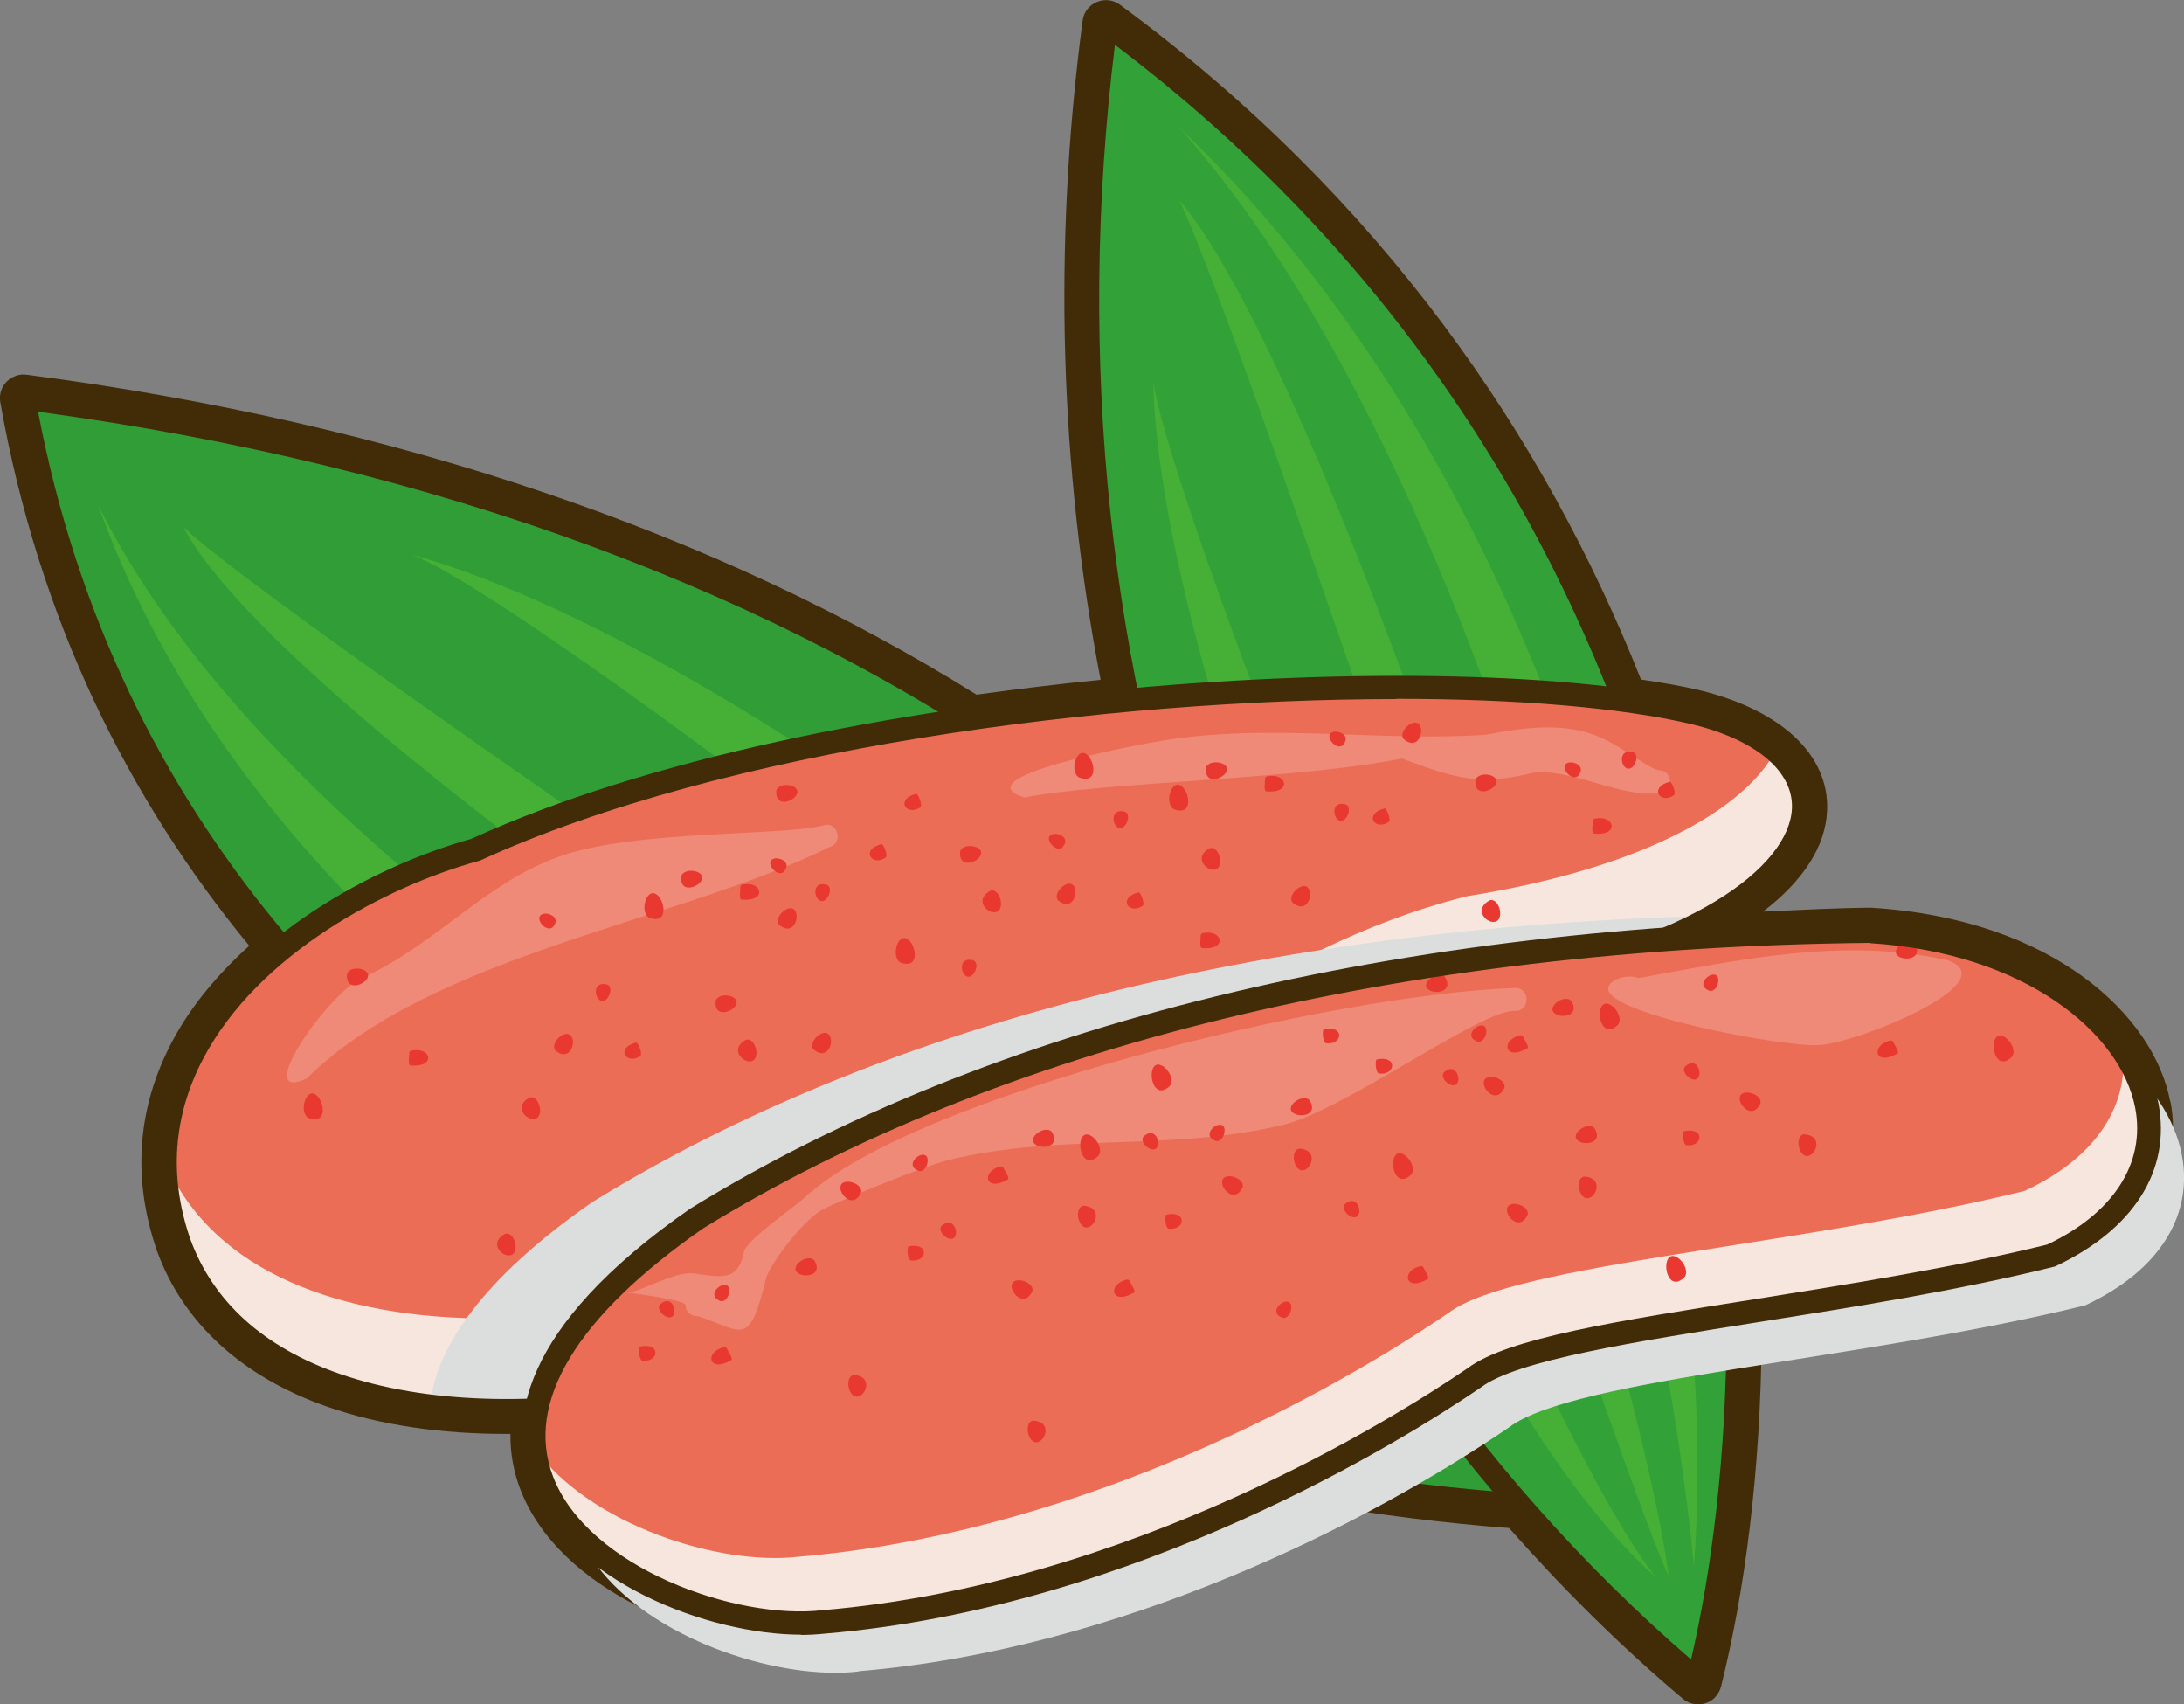 <?xml version="1.0" encoding="UTF-8"?>
<svg xmlns="http://www.w3.org/2000/svg" viewBox="0 0 83.78 65.35">
  <rect x="0" y="0" width="83.78" height="65.35" fill="#808080" stroke="none"/>
  <defs>
    <style>
      .cls-1 {
        fill: #45b035;
      }

      .cls-2 {
        fill: #fff;
        opacity: .2;
      }

      .cls-3 {
        fill: #e8382f;
      }

      .cls-4 {
        fill: #ec6d56;
      }

      .cls-5 {
        isolation: isolate;
      }

      .cls-6 {
        fill: #f6e6de;
      }

      .cls-6, .cls-7 {
        mix-blend-mode: multiply;
      }

      .cls-8 {
        fill: #422c08;
      }

      .cls-7 {
        fill: #dcdddd;
      }

      .cls-9 {
        fill: #32a238;
      }

      .cls-10 {
        fill: #309d36;
      }
    </style>
  </defs>
  <g class="cls-5">
    <g id="_レイヤー_2" data-name="レイヤー 2">
      <g id="_レイヤー_2-2" data-name="レイヤー 2">
        <g>
          <path class="cls-8" d="M83.25,42.24c-.62-3.27-4.46-7-11.48-7.43-1.4.01-2.76.09-4.14.15,1.53-1.17,2.41-2.5,2.46-3.89.08-2.11-1.74-3.83-4.89-4.6-.67-.16-1.43-.29-2.25-.41C59.26,16.77,53.02,7.59,42.96.18c-.26-.19-.59-.23-.89-.1-.29.12-.5.39-.54.71-1.15,8.68-.86,17.21.69,25.28-1.58.16-3.17.35-4.76.57C27.55,20.46,15.2,16.21,1.02,14.37c-.28-.04-.57.07-.77.27-.2.21-.29.5-.24.78,1.48,8.37,4.93,15.24,9.55,20.85-1.18,1.07-2.22,2.28-2.96,3.68-1.34,2.54-1.54,5.23-.58,8.02,1.01,2.77,3.27,4.84,6.54,5.98,2.06.72,4.4,1.04,6.83,1.04.06,0,.13,0,.19,0-.01.79.14,1.49.37,2.1,1.5,3.95,6.99,6.06,10.75,6.06.35,0,.68-.02,1-.06,7.12-.6,13.64-3.11,18.4-5.47,2.77.48,5.39.8,7.79.98,2.06,2.33,4.27,4.53,6.67,6.55.17.14.37.21.58.21.09,0,.18-.01.28-.04.3-.09.52-.34.6-.64.89-3.54,1.53-8.21,1.56-13.53,3.59-.57,7.67-1.21,11.46-2.17,3.16-1.47,4.74-3.99,4.22-6.74Z"/>
          <g>
            <g>
              <g>
                <path class="cls-10" d="M.9,15.26c5.85,33.04,42.64,42.08,59.87,42.58C55.71,39.09,37.58,20.01.9,15.26Z"/>
                <path class="cls-8" d="M60.77,58.3h-.01C42.44,57.77,6.26,48.11.46,15.34c-.02-.14.02-.29.12-.39.1-.1.24-.16.38-.14,31.58,4.08,54.1,20.13,60.25,42.91.04.14,0,.28-.08.4-.09.11-.22.17-.35.17ZM1.46,15.79c5.97,31.35,40.59,40.87,58.72,41.58C53.94,35.41,32.06,19.92,1.46,15.79Z"/>
              </g>
              <path class="cls-1" d="M3.77,19.38c7.94,22.12,37.03,34.33,51.95,36.99C43.51,52.04,12.31,36.62,3.77,19.38Z"/>
              <path class="cls-1" d="M7.03,20.21c4.81,4.46,46.35,32.07,49.74,35.26C46.65,51.41,11.37,28.47,7.03,20.21Z"/>
              <path class="cls-1" d="M15.81,21.27c5.23,2.1,37.18,26.64,41.35,33.71-3.19-10.64-28.02-30.01-41.35-33.71Z"/>
            </g>
            <g>
              <g>
                <path class="cls-9" d="M42.42.9c26.3,19.37,25.98,50.62,22.71,63.56C50.58,52.18,38.54,30.11,42.42.9Z"/>
                <path class="cls-8" d="M65.14,64.91c-.1,0-.21-.04-.29-.11C47.19,49.9,38.64,25.99,41.98.84c.02-.16.12-.29.27-.35.15-.06.31-.04.44.05,26.04,19.18,26.36,50.27,22.88,64.03-.04.15-.15.27-.3.32-.04.01-.09.02-.14.02ZM42.77,1.72c-2.99,24.3,5.23,47.34,22.1,61.92,3.21-13.78,2.52-43.31-22.1-61.92Z"/>
              </g>
              <path class="cls-1" d="M45.24,4.89c16.74,15.93,20.71,42.95,19.74,55.17-1-10.98-7.19-41.02-19.74-55.17Z"/>
              <path class="cls-1" d="M45.24,7.68c2.69,5.58,16.84,48.79,18.77,52.75-1.22-9.32-12.82-45.79-18.77-52.75Z"/>
              <path class="cls-1" d="M44.24,14.63c.64,4.81,14.27,39.56,19.27,45.85-8.19-7.2-19.03-34.33-19.27-45.85Z"/>
            </g>
            <path class="cls-7" d="M32.95,64.1c-5.79.69-18.89-5.72-4.87-15.47,11.35-6.99,26.64-10.84,45.03-11.02,10.1.63,14.36,8.96,6.88,12.45-8.61,2.12-19.6,2.8-22.09,4.67-5.49,3.74-14.93,8.52-24.95,9.36Z"/>
            <g>
              <g>
                <g>
                  <g>
                    <path class="cls-4" d="M18.23,32.59c-6.28,1.74-14.02,7.33-11.36,15.08,3.29,9.03,19.96,7.43,28.77,2.02,7.75-4.34,13.27-9.77,21.34-11.79,13.29-2.14,15.35-8.77,8-10.56-9.03-2.12-33.15-.99-46.76,5.25Z"/>
                    <path class="cls-2" d="M11.77,41.35c4.86-4.77,14.17-5.97,20.06-8.87.53-.15.31-.99-.23-.83-1.48.42-7.25.16-10.15,1.2-2.84,1.02-4.64,3.27-7.37,4.57-1.31.37-4.53,4.96-2.31,3.94h0Z"/>
                    <path class="cls-2" d="M39.31,30.58c2.99-.59,10.45-.68,14.47-1.49,1.98.73,2.92,1.07,5.06.54,1.47-.16,3.49,1.02,4.8.77.55,0,.56-.86,0-.86-.31-.02-1.41-.86-1.96-1.12-1.48-.79-3.14-.53-4.71-.24-4.07.27-8.16-.44-12.23.2-1.34.22-7.9,1.45-5.42,2.21Z"/>
                    <path class="cls-6" d="M68.11,28.79c-1.15,2.2-5.01,4.49-11.83,5.58-8.07,2.02-13.59,7.45-21.34,11.79-8.67,5.33-24.95,6.95-28.6-1.61,0,.99.16,2.03.53,3.11,3.29,9.03,19.96,7.43,28.78,2.02,7.75-4.34,13.27-9.77,21.34-11.79,10.81-1.74,14.19-6.45,11.12-9.11Z"/>
                  </g>
                  <path class="cls-3" d="M30.55,35.05c.06.3-.19.81-.66.42-.27-.31.53-.99.66-.42Z"/>
                  <path class="cls-3" d="M31.36,34.46c-.15-.2-.13-.66.36-.53.31.14-.07.9-.36.53Z"/>
                  <path class="cls-3" d="M26.85,33.85c-.22.23-.77.35-.72-.24.11-.4,1.11-.2.72.24Z"/>
                  <path class="cls-3" d="M29.73,32.92c.25-.03.65.18.32.53-.27.2-.78-.45-.32-.53Z"/>
                  <path class="cls-3" d="M25.3,34.42c.23.32.27,1.01-.39.78-.43-.23-.05-1.37.39-.78Z"/>
                  <path class="cls-3" d="M20.39,42.91c-.3-.06-.64-.51-.08-.82.4-.14.64.91.08.82Z"/>
                  <path class="cls-3" d="M28.44,34.5c1,.09.81-.72.06-.58-.06,0-.11.05-.1.11,0,.11-.06.45.04.46Z"/>
                  <path class="cls-3" d="M33.82,32.37c-.81.2-.4.87.14.53.13-.06-.07-.53-.14-.53Z"/>
                  <path class="cls-3" d="M21.97,39.87c.06.3-.19.81-.66.42-.27-.31.53-.99.66-.42Z"/>
                  <path class="cls-3" d="M22.94,38.29c-.15-.2-.13-.66.36-.53.31.14-.07.9-.36.53Z"/>
                  <path class="cls-3" d="M14.03,37.6c-.22.23-.77.35-.72-.24.11-.4,1.11-.2.72.24Z"/>
                  <path class="cls-3" d="M20.87,35.04c.25-.03.65.18.32.53-.27.2-.78-.45-.32-.53Z"/>
                  <path class="cls-3" d="M12.23,42.1c.23.32.27,1.01-.39.78-.43-.23-.05-1.37.39-.78Z"/>
                  <path class="cls-3" d="M19.45,48.14c-.3-.06-.64-.51-.08-.82.4-.14.64.91.08.82Z"/>
                  <path class="cls-3" d="M15.74,40.86c1,.09.81-.72.06-.57-.06,0-.11.05-.1.11,0,.11-.06.45.04.46Z"/>
                  <path class="cls-3" d="M24.41,39.98c-.81.2-.4.87.14.53.13-.06-.07-.53-.14-.53Z"/>
                  <path class="cls-3" d="M41.25,34.11c.06.3-.19.81-.66.42-.27-.31.53-.99.66-.42Z"/>
                  <path class="cls-3" d="M42.8,31.66c-.15-.2-.13-.66.36-.53.31.14-.07.9-.36.53Z"/>
                  <path class="cls-3" d="M37.55,32.9c-.22.23-.77.35-.72-.24.11-.4,1.11-.2.72.24Z"/>
                  <path class="cls-3" d="M30.5,30.56c-.22.23-.77.35-.72-.24.11-.4,1.11-.2.72.24Z"/>
                  <path class="cls-3" d="M40.42,31.98c.25-.03.65.18.32.53-.27.2-.78-.45-.32-.53Z"/>
                  <path class="cls-3" d="M34.94,36.14c.23.32.27,1.01-.39.78-.43-.23-.05-1.37.39-.78Z"/>
                  <path class="cls-3" d="M38.07,34.98c-.3-.06-.64-.51-.08-.82.4-.14.64.91.08.82Z"/>
                  <path class="cls-3" d="M46.1,36.36c1,.09.81-.72.06-.58-.06,0-.11.05-.1.11,0,.11-.06.45.04.46Z"/>
                  <path class="cls-3" d="M43.68,34.22c-.81.2-.4.87.14.53.13-.06-.07-.53-.14-.53Z"/>
                  <path class="cls-3" d="M50.25,34.2c.06.3-.19.81-.66.42-.27-.31.53-.99.66-.42Z"/>
                  <path class="cls-3" d="M51.27,31.38c-.15-.2-.13-.66.36-.53.31.14-.07.9-.36.53Z"/>
                  <path class="cls-3" d="M46.98,29.69c-.22.23-.77.35-.72-.24.11-.4,1.11-.2.72.24Z"/>
                  <path class="cls-3" d="M51.18,28.06c.25-.03.65.18.32.53-.27.2-.78-.45-.32-.53Z"/>
                  <path class="cls-3" d="M45.43,30.26c.23.32.27,1.01-.39.78-.43-.23-.05-1.37.39-.78Z"/>
                  <path class="cls-3" d="M46.48,33.35c-.3-.06-.64-.51-.08-.82.4-.14.64.91.08.82Z"/>
                  <path class="cls-3" d="M48.57,30.35c1,.09.81-.72.06-.58-.06,0-.11.05-.1.11,0,.11-.06.45.04.46Z"/>
                  <path class="cls-3" d="M53.12,31c-.81.2-.4.87.14.53.13-.06-.07-.53-.14-.53Z"/>
                  <path class="cls-3" d="M54.51,27.93c.06.3-.19.81-.66.42-.27-.31.53-.99.66-.42Z"/>
                  <path class="cls-3" d="M62.3,29.38c-.15-.2-.13-.66.36-.53.31.14-.07.9-.36.53Z"/>
                  <path class="cls-3" d="M57.32,30.16c-.22.23-.77.35-.72-.24.11-.4,1.11-.2.72.24Z"/>
                  <path class="cls-3" d="M60.2,29.24c.25-.03.65.18.32.53-.27.2-.78-.45-.32-.53Z"/>
                  <path class="cls-3" d="M41.79,29.04c.23.32.27,1.01-.39.78-.43-.23-.05-1.37.39-.78Z"/>
                  <path class="cls-3" d="M57.22,35.35c-.3-.06-.64-.51-.08-.82.4-.14.64.91.08.82Z"/>
                  <path class="cls-3" d="M61.14,31.97c1,.09.81-.72.06-.58-.06,0-.11.05-.1.11,0,.11-.06.45.04.46Z"/>
                  <path class="cls-3" d="M64.06,29.98c-.81.2-.4.87.14.53.13-.06-.07-.53-.14-.53Z"/>
                  <path class="cls-3" d="M31.87,39.83c.06.3-.19.81-.66.42-.27-.31.53-.99.66-.42Z"/>
                  <path class="cls-3" d="M36.98,37.36c-.15-.2-.13-.66.36-.53.31.14-.07.9-.36.53Z"/>
                  <path class="cls-3" d="M28.17,38.63c-.22.23-.77.35-.72-.24.11-.4,1.11-.2.72.24Z"/>
                  <path class="cls-3" d="M41.07,39.19c.25-.03.65.18.32.53-.27.2-.78-.45-.32-.53Z"/>
                  <path class="cls-3" d="M27.21,44.24c.23.32.27,1.01-.39.78-.43-.23-.05-1.37.39-.78Z"/>
                  <path class="cls-3" d="M28.69,40.7c-.3-.06-.64-.51-.08-.82.4-.14.64.91.08.82Z"/>
                  <path class="cls-3" d="M35.73,40.8c1,.09.81-.72.06-.58-.06,0-.11.05-.1.11,0,.11-.06.45.04.46Z"/>
                  <path class="cls-3" d="M35.15,30.44c-.81.2-.4.87.14.53.13-.06-.07-.53-.14-.53Z"/>
                </g>
                <path class="cls-7" d="M35.64,49.68c7.75-4.34,13.27-9.77,21.34-11.79,3.86-.62,6.76-1.62,8.77-2.77-17.5.43-32.09,4.25-43.03,10.98-4.23,2.94-5.99,5.58-6.23,7.81,6.26.76,14.02-1.09,19.14-4.23Z"/>
              </g>
              <path class="cls-8" d="M19.4,54.54c-2.38,0-4.67-.31-6.69-1.01-3.18-1.11-5.29-3.03-6.26-5.71-.91-2.66-.72-5.23.56-7.65,2.25-4.26,7.36-6.97,11.07-8,13.46-6.15,37.79-7.44,47.02-5.27,2.92.71,4.62,2.26,4.54,4.14-.1,2.45-3.45,5.83-12.58,7.3-5.24,1.31-9.46,4.15-13.92,7.14-2.29,1.54-4.65,3.12-7.27,4.59-4.18,2.57-10.59,4.46-16.46,4.46ZM53.55,26.81c-11.06,0-25.77,1.9-35.13,6.19-.02,0-.04.02-.07.02-3.54.98-8.43,3.55-10.55,7.57-1.16,2.2-1.33,4.53-.5,6.93.88,2.4,2.8,4.14,5.71,5.16,6.75,2.35,16.7.13,22.4-3.38,2.6-1.46,4.95-3.04,7.22-4.56,4.53-3.04,8.81-5.92,14.25-7.28,8.04-1.3,11.77-4.25,11.86-6.46.06-1.42-1.38-2.63-3.85-3.23-2.69-.63-6.69-.97-11.33-.97ZM18.23,32.59h0,0Z"/>
            </g>
            <g>
              <g>
                <g>
                  <path class="cls-4" d="M31.6,62.19c-5.79.69-18.89-5.72-4.87-15.47,11.35-6.99,26.64-10.84,45.03-11.02,10.1.63,14.36,8.96,6.88,12.45-8.61,2.12-19.6,2.8-22.09,4.67-5.49,3.74-14.93,8.52-24.95,9.36Z"/>
                  <path class="cls-2" d="M26.74,50.46c1.8.6,1.99,1.26,2.66-1.49.29-.72,1.49-2.25,2.2-2.61.78-.39,3.93-1.67,4.77-1.87,4.3-1.05,8.53-.32,12.84-1.35,2.39-.57,7.67-4.48,8.92-4.37.56.01.58-.89,0-.88-6.89.22-22.99,4.09-27.24,8.02-.4.37-2.14,1.56-2.34,2.06-.24,1.24-.92.99-1.99.86-.73-.05-2.12.76-2.48.74-.23-.02,2.22.26,2.22.48,0,.25.2.41.43.43Z"/>
                  <path class="cls-2" d="M74.72,36.83c-3.99-.91-8.08,0-11.86.68-.44-.16-1.01.03-1.15.31-.44,1.01,6.67,2.33,8,2.26,1.37,0,7.33-2.41,5.01-3.25Z"/>
                  <path class="cls-6" d="M81.43,40.26c.23,2.04-.91,4.08-3.76,5.41-8.61,2.12-19.6,2.8-22.09,4.67-5.49,3.74-14.93,8.52-24.95,9.36-3.01.36-8.01-1.21-10.13-4.17.45,4.54,7.33,7.1,11.1,6.66,10.02-.84,19.46-5.61,24.95-9.36,2.5-1.87,13.48-2.55,22.09-4.67,4.03-1.88,4.65-5.17,2.79-7.9Z"/>
                </g>
                <path class="cls-3" d="M56.93,41.62c.08.3.52.65.78.1.11-.4-.91-.66-.78-.1Z"/>
                <path class="cls-3" d="M55.94,41.44c.04-.24-.17-.65-.55-.32-.22.26.46.78.55.32Z"/>
                <path class="cls-3" d="M59.74,38.92c.3.12.85-.02.54-.53-.27-.31-1.09.3-.54.53Z"/>
                <path class="cls-3" d="M56.74,39.34c-.24.08-.51.45-.05.61.33.06.51-.75.05-.61Z"/>
                <path class="cls-3" d="M61.38,38.76c-.07.38.19,1.03.69.54.29-.4-.55-1.25-.69-.54Z"/>
                <path class="cls-3" d="M69.49,44.27c.24-.18.35-.73-.28-.77-.42.04-.18,1.1.28.77Z"/>
                <path class="cls-3" d="M58.59,40.2c-.86.51-1.04-.3-.3-.49.06-.02.12,0,.14.06.04.1.25.38.16.44Z"/>
                <path class="cls-3" d="M52.81,40.63c.81-.17.74.61.1.54-.14,0-.17-.5-.1-.54Z"/>
                <path class="cls-3" d="M66.75,42.22c.08.3.52.65.78.1.11-.4-.91-.66-.78-.1Z"/>
                <path class="cls-3" d="M65.19,41.22c.04-.25-.17-.65-.55-.32-.22.26.46.78.55.32Z"/>
                <path class="cls-3" d="M72.91,36.72c.3.12.85-.02.54-.53-.27-.31-1.09.3-.54.53Z"/>
                <path class="cls-3" d="M65.64,37.39c-.24.08-.51.45-.05.61.33.06.51-.75.05-.61Z"/>
                <path class="cls-3" d="M76.49,39.99c-.07.38.19,1.03.69.54.29-.4-.55-1.25-.69-.54Z"/>
                <path class="cls-3" d="M39.92,55.25c.24-.18.35-.73-.28-.77-.42.04-.18,1.1.28.77Z"/>
                <path class="cls-3" d="M72.79,40.4c-.86.51-1.04-.3-.3-.49.06-.02.12,0,.14.06.04.1.25.38.16.44Z"/>
                <path class="cls-3" d="M64.6,43.38c.81-.17.74.61.1.54-.14,0-.17-.5-.1-.54Z"/>
                <path class="cls-3" d="M46.89,45.43c.08.3.52.65.78.1.11-.4-.91-.66-.78-.1Z"/>
                <path class="cls-3" d="M44.42,43.9c.04-.25-.17-.65-.55-.32-.22.26.46.78.55.32Z"/>
                <path class="cls-3" d="M49.7,42.73c.3.12.85-.02.54-.53-.27-.31-1.09.3-.54.53Z"/>
                <path class="cls-3" d="M54.89,38c.3.12.85-.02.54-.53-.27-.31-1.09.3-.54.53Z"/>
                <path class="cls-3" d="M46.7,43.15c-.24.08-.51.45-.05.61.33.06.51-.75.05-.61Z"/>
                <path class="cls-3" d="M53.45,44.5c-.07.38.19,1.03.69.54.29-.4-.55-1.25-.69-.54Z"/>
                <path class="cls-3" d="M50.13,44.82c.24-.18.35-.73-.28-.77-.42.05-.18,1.1.28.77Z"/>
                <path class="cls-3" d="M43.5,49.57c-.86.51-1.04-.3-.3-.49.06-.02.12,0,.14.06.04.1.25.38.16.44Z"/>
                <path class="cls-3" d="M44.74,46.58c.81-.17.74.61.1.54-.14,0-.17-.5-.1-.54Z"/>
                <path class="cls-3" d="M38.82,49.42c.08.3.52.65.78.1.11-.4-.91-.66-.78-.1Z"/>
                <path class="cls-3" d="M36.67,47.33c.04-.24-.17-.65-.55-.32-.22.26.46.78.55.32Z"/>
                <path class="cls-3" d="M39.81,43.94c.3.12.85-.02.54-.53-.27-.31-1.09.3-.54.53Z"/>
                <path class="cls-3" d="M35.31,44.3c-.24.08-.51.45-.05.61.33.06.51-.75.05-.61Z"/>
                <path class="cls-3" d="M41.45,43.78c-.07.38.19,1.03.69.54.29-.4-.55-1.25-.69-.54Z"/>
                <path class="cls-3" d="M41.85,47.01c.24-.18.35-.73-.28-.77-.42.05-.18,1.1.28.77Z"/>
                <path class="cls-3" d="M38.66,45.23c-.86.51-1.04-.3-.3-.49.06-.02.12,0,.14.06.04.1.25.38.16.44Z"/>
                <path class="cls-3" d="M34.85,47.8c.81-.17.74.61.1.54-.14,0-.17-.5-.1-.54Z"/>
                <path class="cls-3" d="M32.25,45.64c.08.3.52.65.78.1.11-.4-.91-.66-.78-.1Z"/>
                <path class="cls-3" d="M25.87,50.34c.04-.24-.17-.65-.55-.32-.22.26.46.78.55.32Z"/>
                <path class="cls-3" d="M30.7,48.87c.3.12.85-.02.54-.53-.27-.31-1.09.3-.54.53Z"/>
                <path class="cls-3" d="M27.7,49.29c-.24.08-.51.45-.05.61.33.06.51-.75.05-.61Z"/>
                <path class="cls-3" d="M44.19,41.1c-.07.38.19,1.03.69.54.29-.4-.55-1.25-.69-.54Z"/>
                <path class="cls-3" d="M33.04,53.5c.24-.18.35-.73-.28-.77-.42.05-.18,1.1.28.77Z"/>
                <path class="cls-3" d="M28.05,52.16c-.86.51-1.04-.3-.3-.49.06-.02.12,0,.14.06.04.1.25.38.16.44Z"/>
                <path class="cls-3" d="M24.55,51.64c.81-.17.74.61.1.54-.14,0-.17-.5-.1-.54Z"/>
                <path class="cls-3" d="M57.82,46.49c.08.3.52.65.78.1.11-.4-.91-.66-.78-.1Z"/>
                <path class="cls-3" d="M52.14,46.5c.04-.24-.17-.65-.55-.32-.22.26.46.78.55.32Z"/>
                <path class="cls-3" d="M60.63,43.8c.3.12.85-.02.54-.53-.27-.31-1.09.3-.54.53Z"/>
                <path class="cls-3" d="M49.26,49.93c-.24.08-.51.45-.05.61.33.06.51-.75.05-.61Z"/>
                <path class="cls-3" d="M63.93,48.44c-.07.38.19,1.03.69.54.29-.4-.55-1.25-.69-.54Z"/>
                <path class="cls-3" d="M61.06,45.89c.24-.18.35-.73-.28-.77-.42.05-.18,1.1.28.77Z"/>
                <path class="cls-3" d="M54.77,49.05c-.86.51-1.04-.3-.3-.49.06-.02.12,0,.14.06.04.1.25.38.16.44Z"/>
                <path class="cls-3" d="M50.78,39.47c.81-.17.74.61.1.54-.14,0-.17-.5-.1-.54Z"/>
              </g>
              <path class="cls-8" d="M30.73,62.69c-3.56,0-8.95-2.05-10.36-5.77-.87-2.28-.51-5.97,6.11-10.57,11.51-7.09,27.17-10.92,45.28-11.1,6.75.42,10.45,3.96,11.04,7.07.49,2.57-.96,4.84-3.97,6.25-3.69.92-7.76,1.56-11.35,2.13-4.78.76-9.3,1.47-10.66,2.5-2.89,1.97-13.19,8.44-25.18,9.45-.29.03-.6.05-.92.05ZM71.74,36.16c-17.92.18-33.41,3.96-44.77,10.95-4.84,3.37-6.84,6.66-5.76,9.5,1.34,3.54,7.1,5.53,10.34,5.14,0,0,0,0,.01,0,11.77-.99,21.91-7.35,24.74-9.28,1.53-1.15,5.73-1.81,11.04-2.65,3.57-.57,7.62-1.21,11.19-2.09,2.52-1.19,3.78-3.1,3.38-5.23-.54-2.87-4.21-5.96-10.18-6.33Z"/>
            </g>
          </g>
        </g>
      </g>
    </g>
  </g>
</svg>